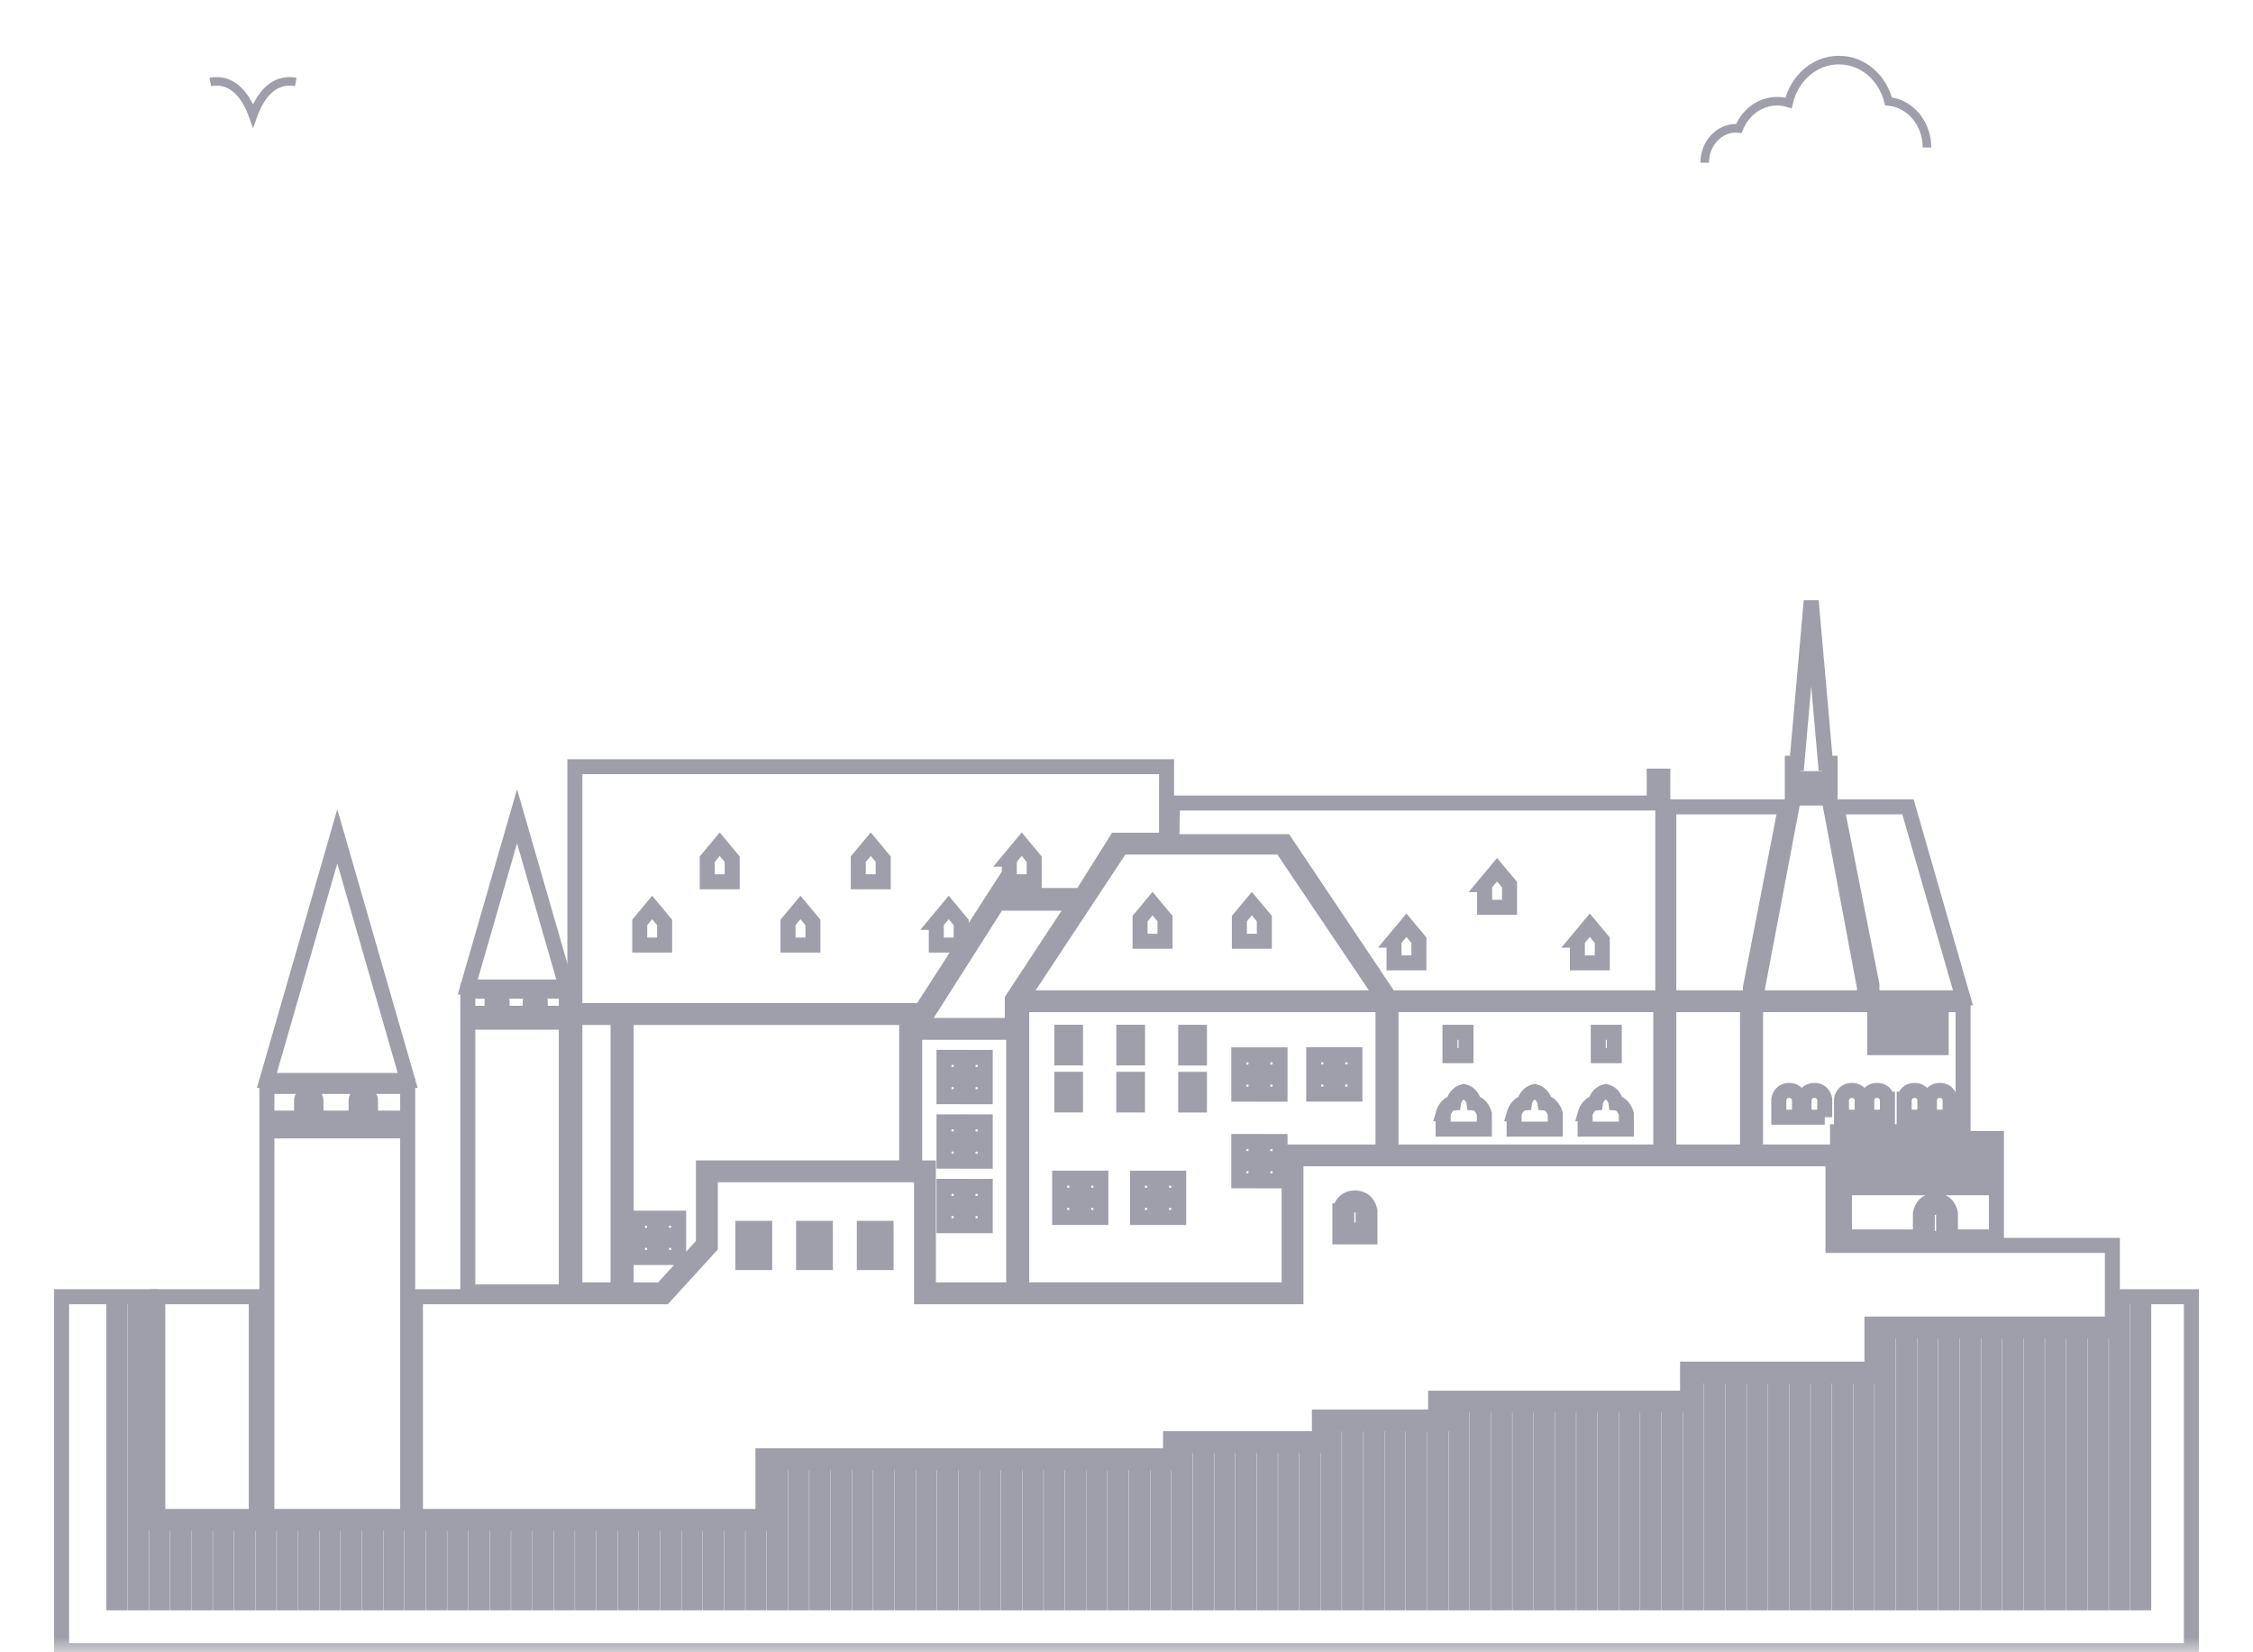 <svg width="75" height="55" viewBox="0 0 75 55" fill="none" xmlns="http://www.w3.org/2000/svg">
<mask id="mask0_814_8485" style="mask-type:alpha" maskUnits="userSpaceOnUse" x="0" y="0" width="75" height="56">
<rect y="0" width="75" height="55" fill="#D9D9D9"/>
</mask>
<g mask="url(#mask0_814_8485)">
<path d="M56.748 5.415C56.748 4.783 57.215 4.27 57.788 4.27C57.82 4.27 57.851 4.272 57.885 4.276C58.107 3.725 58.601 3.369 59.16 3.369C59.289 3.369 59.415 3.389 59.539 3.428C59.731 2.599 60.412 2 61.21 2C62.008 2 62.659 2.569 62.868 3.375C63.584 3.441 64.147 4.103 64.147 4.908" stroke="#9E9FAA" stroke-width="0.285" stroke-miterlimit="10"/>
<path d="M7 2.727C7.757 2.589 8.198 3.212 8.423 3.846C8.649 3.209 9.092 2.589 9.846 2.727" stroke="#9E9FAA" stroke-width="0.285" stroke-miterlimit="10"/>
<path d="M58.502 33.214H62.066V32.863L60.922 26.773V25.407H60.77L60.293 20L59.817 25.406H59.664V26.772L58.501 32.91V33.214H58.502ZM60.513 25.919H60.732V26.564H60.513V25.919ZM60.184 25.919H60.403V26.564H60.184V25.919ZM59.855 25.919H60.074V26.564H59.855V25.919Z" stroke="#9E9FAA" stroke-width="0.5" stroke-miterlimit="10"/>
<path d="M62.314 33.214H65.344L63.515 26.859H61.142L62.314 32.777V33.214Z" stroke="#9E9FAA" stroke-width="0.5" stroke-miterlimit="10"/>
<path d="M58.269 32.877L59.441 26.859H55.553V33.214H58.269V32.877Z" stroke="#9E9FAA" stroke-width="0.5" stroke-miterlimit="10"/>
<path d="M39.034 28.015H42.778L46.262 33.214H55.353V25.834H55.067V26.73H39.035C39.035 26.73 38.987 28.015 39.035 28.015H39.034ZM52.508 31.297L52.923 30.799L53.338 31.297V32.051H52.509V31.297H52.508ZM49.421 29.447L49.836 28.95L50.251 29.447V30.201H49.422V29.447H49.421ZM46.404 31.297L46.819 30.799L47.234 31.297V32.051H46.406V31.297H46.404Z" stroke="#9E9FAA" stroke-width="0.5" stroke-miterlimit="10"/>
<path d="M42.655 28.196H37.328L34.011 33.214H46.038L42.655 28.196ZM38.781 31.331H37.952V30.577L38.367 30.079L38.782 30.577V31.331H38.781ZM42.087 31.331H41.258V30.577L41.673 30.079L42.088 30.577V31.331H42.087Z" stroke="#9E9FAA" stroke-width="0.5" stroke-miterlimit="10"/>
<path d="M33.135 29.808H36.004L37.157 27.968H38.834V25.521H19.137V33.64H30.667L33.135 29.807V29.808ZM33.597 28.599L34.012 28.101L34.427 28.599V29.352H33.599V28.599H33.597ZM31.167 30.705L31.582 30.207L31.997 30.705V31.458H31.168V30.705H31.167ZM22.124 31.458H21.296V30.705L21.71 30.207L22.125 30.705V31.458H22.124ZM24.373 29.352H23.544V28.599L23.959 28.101L24.374 28.599V29.352H24.373ZM27.061 31.458H26.232V30.705L26.647 30.207L27.062 30.705V31.458H27.061ZM29.4 29.352H28.571V28.599L28.986 28.101L29.401 28.599V29.352H29.4Z" stroke="#9E9FAA" stroke-width="0.5" stroke-miterlimit="10"/>
<path d="M33.216 30.064L30.629 34.133H33.698V33.261L35.803 30.064H33.216Z" stroke="#9E9FAA" stroke-width="0.5" stroke-miterlimit="10"/>
<path d="M13.572 37.843V36.164H8.884V50.478H13.572V37.843ZM9.592 37.644H9.327V37.217H9.592V37.644ZM10.3 37.644H10.035V37.217H10.3V37.644ZM10.517 36.925H10.039V36.641C10.039 36.421 10.278 36.458 10.278 36.458C10.278 36.458 10.518 36.421 10.518 36.641V36.925H10.517ZM11.008 37.644H10.743V37.217H11.008V37.644ZM11.716 37.644H11.45V37.217H11.716V37.644ZM11.854 36.925V36.641C11.854 36.421 12.094 36.458 12.094 36.458C12.094 36.458 12.334 36.421 12.334 36.641V36.925H11.855H11.854ZM12.423 37.644H12.158V37.217H12.423V37.644ZM13.131 37.644H12.866V37.217H13.131V37.644Z" stroke="#9E9FAA" stroke-width="0.5" stroke-miterlimit="10"/>
<path d="M13.572 35.965L11.228 27.84L8.884 35.965H11.228H13.572Z" stroke="#9E9FAA" stroke-width="0.5" stroke-miterlimit="10"/>
<path d="M18.852 34.167V32.993H15.573V43.003H18.852V34.167ZM16.068 34.027H15.883V33.729H16.068V34.027ZM16.563 34.027H16.378V33.729H16.563V34.027ZM16.715 33.525H16.38V33.326C16.38 33.172 16.547 33.197 16.547 33.197C16.547 33.197 16.714 33.172 16.714 33.326V33.525H16.715ZM17.058 34.027H16.872V33.729H17.058V34.027ZM17.553 34.027H17.367V33.729H17.553V34.027ZM17.65 33.525V33.326C17.65 33.172 17.817 33.197 17.817 33.197C17.817 33.197 17.984 33.172 17.984 33.326V33.525H17.649H17.65ZM18.048 34.027H17.862V33.729H18.048V34.027ZM18.543 34.027H18.357V33.729H18.543V34.027Z" stroke="#9E9FAA" stroke-width="0.5" stroke-miterlimit="10"/>
<path d="M18.852 32.853L17.212 27.172L15.572 32.853H17.212H18.852Z" stroke="#9E9FAA" stroke-width="0.5" stroke-miterlimit="10"/>
<path d="M8.531 43.164H5.253V50.478H8.531V43.164Z" stroke="#9E9FAA" stroke-width="0.5" stroke-miterlimit="10"/>
<path d="M25.398 48.458H38.967V47.889H43.922V47.167H47.791V46.541H56.177V45.573H62.314V44.074H70.319V41.456H61.018V38.573H43.141V43.164H30.677V39.104H23.645V41.495L22.12 43.164H13.83V50.478H25.398V48.458ZM44.604 40.305C44.604 40.305 44.662 39.877 45.104 39.877C45.547 39.877 45.604 40.305 45.604 40.305V41.173H44.603V40.305H44.604ZM28.772 40.888H29.496V42.026H28.772V40.888ZM26.751 40.888H27.476V42.026H26.751V40.888ZM24.731 40.888H25.455V42.026H24.731V40.888Z" stroke="#9E9FAA" stroke-width="0.5" stroke-miterlimit="10"/>
<path d="M25.226 41.115H24.959V41.799H25.226V41.115Z" stroke="#9E9FAA" stroke-width="0.5" stroke-miterlimit="10"/>
<path d="M64.158 40.408V41.229H64.701V40.409C64.687 40.336 64.631 40.19 64.43 40.19C64.216 40.19 64.168 40.358 64.158 40.408Z" stroke="#9E9FAA" stroke-width="0.5" stroke-miterlimit="10"/>
<path d="M29.267 41.115H29V41.799H29.267V41.115Z" stroke="#9E9FAA" stroke-width="0.5" stroke-miterlimit="10"/>
<path d="M45.376 40.323C45.361 40.251 45.306 40.105 45.104 40.105C44.891 40.105 44.843 40.272 44.833 40.322V40.944H45.376V40.323Z" stroke="#9E9FAA" stroke-width="0.5" stroke-miterlimit="10"/>
<path d="M27.246 41.115H26.98V41.799H27.246V41.115Z" stroke="#9E9FAA" stroke-width="0.5" stroke-miterlimit="10"/>
<path d="M66.459 41.173V37.9H61.399V41.173H63.928V40.39C63.928 40.39 63.986 39.963 64.428 39.963C64.871 39.963 64.928 40.39 64.928 40.39V41.173H66.458H66.459ZM62.06 39.537H61.828V38.241H62.06V39.537ZM62.5 39.537H62.269V38.241H62.5V39.537ZM62.941 39.537H62.709V38.241H62.941V39.537ZM63.381 39.537H63.15V38.241H63.381V39.537ZM63.822 39.537H63.59V38.241H63.822V39.537ZM64.263 39.537H64.031V38.241H64.263V39.537ZM64.703 39.537H64.472V38.241H64.703V39.537ZM65.792 38.241H66.024V39.537H65.792V38.241ZM65.352 38.241H65.583V39.537H65.352V38.241ZM64.911 39.537V38.241H65.143V39.537H64.911Z" stroke="#9E9FAA" stroke-width="0.5" stroke-miterlimit="10"/>
<path d="M58.174 33.441H55.581H55.553V38.346H58.174V33.441Z" stroke="#9E9FAA" stroke-width="0.5" stroke-miterlimit="10"/>
<path d="M30.448 33.993L30.528 33.868H30.448V33.993Z" stroke="#9E9FAA" stroke-width="0.5" stroke-miterlimit="10"/>
<path d="M20.575 33.868H19.137V42.937H20.575V33.868Z" stroke="#9E9FAA" stroke-width="0.5" stroke-miterlimit="10"/>
<path d="M33.745 42.937V34.362H30.448V38.877H30.905V42.937H33.745ZM32.226 35.197H32.797V35.766H32.226V35.197ZM32.226 35.937H32.797V36.506H32.226V35.937ZM32.226 37.344H32.797V37.913H32.226V37.344ZM32.226 38.084H32.797V38.653H32.226V38.084ZM32.226 39.491H32.797V40.06H32.226V39.491ZM32.226 40.23H32.797V40.799H32.226V40.23ZM31.425 35.196H31.997V35.765H31.425V35.196ZM31.425 35.936H31.997V36.505H31.425V35.936ZM31.425 37.343H31.997V37.912H31.425V37.343ZM31.425 38.082H31.997V38.651H31.425V38.082ZM31.425 39.49H31.997V40.059H31.425V39.49ZM31.425 40.229H31.997V40.798H31.425V40.229Z" stroke="#9E9FAA" stroke-width="0.5" stroke-miterlimit="10"/>
<path d="M22.019 42.937L23.416 41.407V38.877H30.183V33.868H20.844V42.937H22.02H22.019ZM22.02 40.55H22.592V41.119H22.02V40.55ZM22.02 41.289H22.592V41.858H22.02V41.289ZM21.22 40.55H21.791V41.119H21.22V40.55ZM21.22 41.289H21.791V41.858H21.22V41.289Z" stroke="#9E9FAA" stroke-width="0.5" stroke-miterlimit="10"/>
<path d="M42.913 38.346H46.039V33.441H34.012V42.936H42.913V38.344V38.346ZM44.533 35.11H45.104V35.679H44.533V35.11ZM44.533 35.85H45.104V36.419H44.533V35.85ZM43.732 35.11H44.304V35.679H43.732V35.11ZM43.732 35.85H44.304V36.419H43.732V35.85ZM37.41 34.361H37.867V35.215H37.41V34.361ZM35.346 34.361H35.803V35.215H35.346V34.361ZM35.346 35.926H35.803V36.78H35.346V35.926ZM35.846 40.525H35.275V39.956H35.846V40.525ZM35.846 39.785H35.275V39.217H35.846V39.785ZM36.647 40.525H36.075V39.956H36.647V40.525ZM36.647 39.785H36.075V39.217H36.647V39.785ZM37.409 35.927H37.866V36.781H37.409V35.927ZM38.438 40.526H37.866V39.957H38.438V40.526ZM38.438 39.787H37.866V39.218H38.438V39.787ZM39.238 40.526H38.666V39.957H39.238V40.526ZM39.238 39.787H38.666V39.218H39.238V39.787ZM39.928 36.782H39.471V35.928H39.928V36.782ZM39.928 35.217H39.471V34.363H39.928V35.217ZM41.81 39.305H41.239V38.736H41.81V39.305ZM41.81 38.566H41.239V37.997H41.81V38.566ZM41.81 36.422H41.239V35.853H41.81V36.422ZM41.81 35.683H41.239V35.114H41.81V35.683ZM42.611 39.306H42.039V38.737H42.611V39.306ZM42.611 38.567H42.039V37.998H42.611V38.567ZM42.611 36.423H42.039V35.854H42.611V36.423ZM42.611 35.684H42.039V35.114H42.611V35.684Z" stroke="#9E9FAA" stroke-width="0.5" stroke-miterlimit="10"/>
<path d="M62.085 33.441H58.44V38.346H61.17V37.672H65.349V33.442H62.084L62.085 33.441ZM59.904 37.188H59.215V36.59C59.215 36.59 59.254 36.297 59.559 36.297C59.864 36.297 59.903 36.59 59.903 36.59V37.188H59.904ZM60.744 37.188H60.055V36.59C60.055 36.59 60.094 36.297 60.399 36.297C60.704 36.297 60.743 36.59 60.743 36.59V37.188H60.744ZM61.991 37.188H61.302V36.59C61.302 36.59 61.34 36.297 61.646 36.297C61.951 36.297 61.99 36.59 61.99 36.59V37.188H61.991ZM64.392 33.792H64.62V34.873H64.392V33.792ZM64.229 36.59C64.229 36.59 64.268 36.297 64.573 36.297C64.878 36.297 64.917 36.59 64.917 36.59V37.188H64.228V36.59H64.229ZM63.896 33.792H64.124V34.873H63.896V33.792ZM63.4 33.792H63.628V34.873H63.4V33.792ZM63.389 36.59C63.389 36.59 63.428 36.297 63.733 36.297C64.038 36.297 64.077 36.59 64.077 36.59V37.188H63.388V36.59H63.389ZM62.905 33.792H63.133V34.873H62.905V33.792ZM62.831 36.59V37.188H62.142V36.59C62.142 36.59 62.181 36.297 62.486 36.297C62.791 36.297 62.83 36.59 62.83 36.59H62.831ZM62.41 33.792H62.639V34.873H62.41V33.792Z" stroke="#9E9FAA" stroke-width="0.5" stroke-miterlimit="10"/>
<path d="M46.305 38.346H55.286V33.441H46.305V38.346ZM53.205 34.362H53.738V35.14H53.205V34.362ZM52.766 37.075C52.766 37.075 52.861 36.733 53.109 36.715C53.109 36.715 53.147 36.411 53.452 36.335C53.758 36.411 53.796 36.715 53.796 36.715C54.044 36.734 54.139 37.075 54.139 37.075V37.587H52.767V37.075H52.766ZM50.402 37.075C50.402 37.075 50.498 36.733 50.745 36.715C50.745 36.715 50.783 36.411 51.089 36.335C51.394 36.411 51.432 36.715 51.432 36.715C51.68 36.734 51.775 37.075 51.775 37.075V37.587H50.403V37.075H50.402ZM48.268 34.362H48.802V35.14H48.268V34.362ZM48.04 37.075C48.04 37.075 48.135 36.733 48.383 36.715C48.383 36.715 48.421 36.411 48.726 36.335C49.031 36.411 49.069 36.715 49.069 36.715C49.317 36.734 49.413 37.075 49.413 37.075V37.587H48.041V37.075H48.04Z" stroke="#9E9FAA" stroke-width="0.5" stroke-miterlimit="10"/>
<path d="M71.363 43.164V53.352H71.163V43.164H70.654V53.352H70.453V44.303H69.945V53.352H69.744V44.303H69.235V53.352H69.035V44.303H68.526V53.352H68.326V44.303H67.817V53.352H67.617V44.303H67.108V53.352H66.908V44.303H66.399V53.352H66.198V44.303H65.689V53.352H65.489V44.303H64.98V53.352H64.78V44.303H64.271V53.352H64.071V44.303H63.562V53.352H63.362V44.303H62.853V53.352H62.652V44.303H62.542V45.801H62.144V53.352H61.943V45.801H61.434V53.352H61.234V45.801H60.725V53.352H60.525V45.801H60.016V53.352H59.816V45.801H59.307V53.352H59.106V45.801H58.598V53.352H58.397V45.801H57.888V53.352H57.688V45.801H57.179V53.352H56.979V45.801H56.47V53.352H56.27V46.769H55.761V53.352H55.561V46.769H55.052V53.352H54.851V46.769H54.342V53.352H54.142V46.769H53.633V53.352H53.433V46.769H52.924V53.352H52.724V46.769H52.215V53.352H52.015V46.769H51.506V53.352H51.305V46.769H50.797V53.352H50.596V46.769H50.087V53.352H49.887V46.769H49.378V53.352H49.178V46.769H48.669V53.352H48.469V46.769H48.02V47.395H47.96V53.352H47.759V47.395H47.251V53.352H47.05V47.395H46.541V53.352H46.341V47.395H45.832V53.352H45.632V47.395H45.123V53.352H44.923V47.395H44.414V53.352H44.213V47.395H44.151V48.116H43.705V53.352H43.504V48.116H42.995V53.352H42.795V48.116H42.286V53.352H42.086V48.116H41.577V53.352H41.377V48.116H40.868V53.352H40.668V48.116H40.159V53.352H39.958V48.116H39.449V53.352H39.249V48.116H39.196V48.685H38.74V53.352H38.54V48.685H38.031V53.352H37.831V48.685H37.322V53.352H37.122V48.685H36.613V53.352H36.412V48.685H35.904V53.352H35.703V48.685H35.194V53.352H34.994V48.685H34.485V53.352H34.285V48.685H33.776V53.352H33.576V48.685H33.067V53.352H32.866V48.685H32.358V53.352H32.157V48.685H31.648V53.352H31.448V48.685H30.939V53.352H30.739V48.685H30.23V53.352H30.03V48.685H29.521V53.352H29.321V48.685H28.812V53.352H28.611V48.685H28.102V53.352H27.902V48.685H27.393V53.352H27.193V48.685H26.684V53.352H26.484V48.685H25.975V53.352H25.775V48.685H25.626V50.705H25.266V53.352H25.065V50.705H24.556V53.352H24.356V50.705H23.847V53.352H23.647V50.705H23.138V53.352H22.938V50.705H22.429V53.352H22.229V50.705H21.72V53.352H21.519V50.705H21.011V53.352H20.81V50.705H20.301V53.352H20.101V50.705H19.592V53.352H19.392V50.705H18.883V53.352H18.683V50.705H18.174V53.352H17.973V50.705H17.465V53.352H17.264V50.705H16.755V53.352H16.555V50.705H16.046V53.352H15.846V50.705H15.337V53.352H15.137V50.705H14.628V53.352H14.428V50.705H13.919V53.352H13.718V50.705H13.601H13.209V53.352H13.009V50.705H12.5V53.352H12.3V50.705H11.791V53.352H11.591V50.705H11.082V53.352H10.882V50.705H10.373V53.352H10.172V50.705H9.664V53.352H9.463V50.705H8.954V53.352H8.754V50.705H8.655H8.245V53.352H8.045V50.705H7.536V53.352H7.336V50.705H6.827V53.352H6.626V50.705H6.118V53.352H5.917V50.705H5.408V53.352H5.208V50.705H5.024V43.164H4.699V53.352H4.499V43.164H3.99V53.352H3.79V43.164H2.051V54.945H72.949V43.164H71.363Z" stroke="#9E9FAA" stroke-width="0.5" stroke-miterlimit="10"/>
</g>
</svg>
